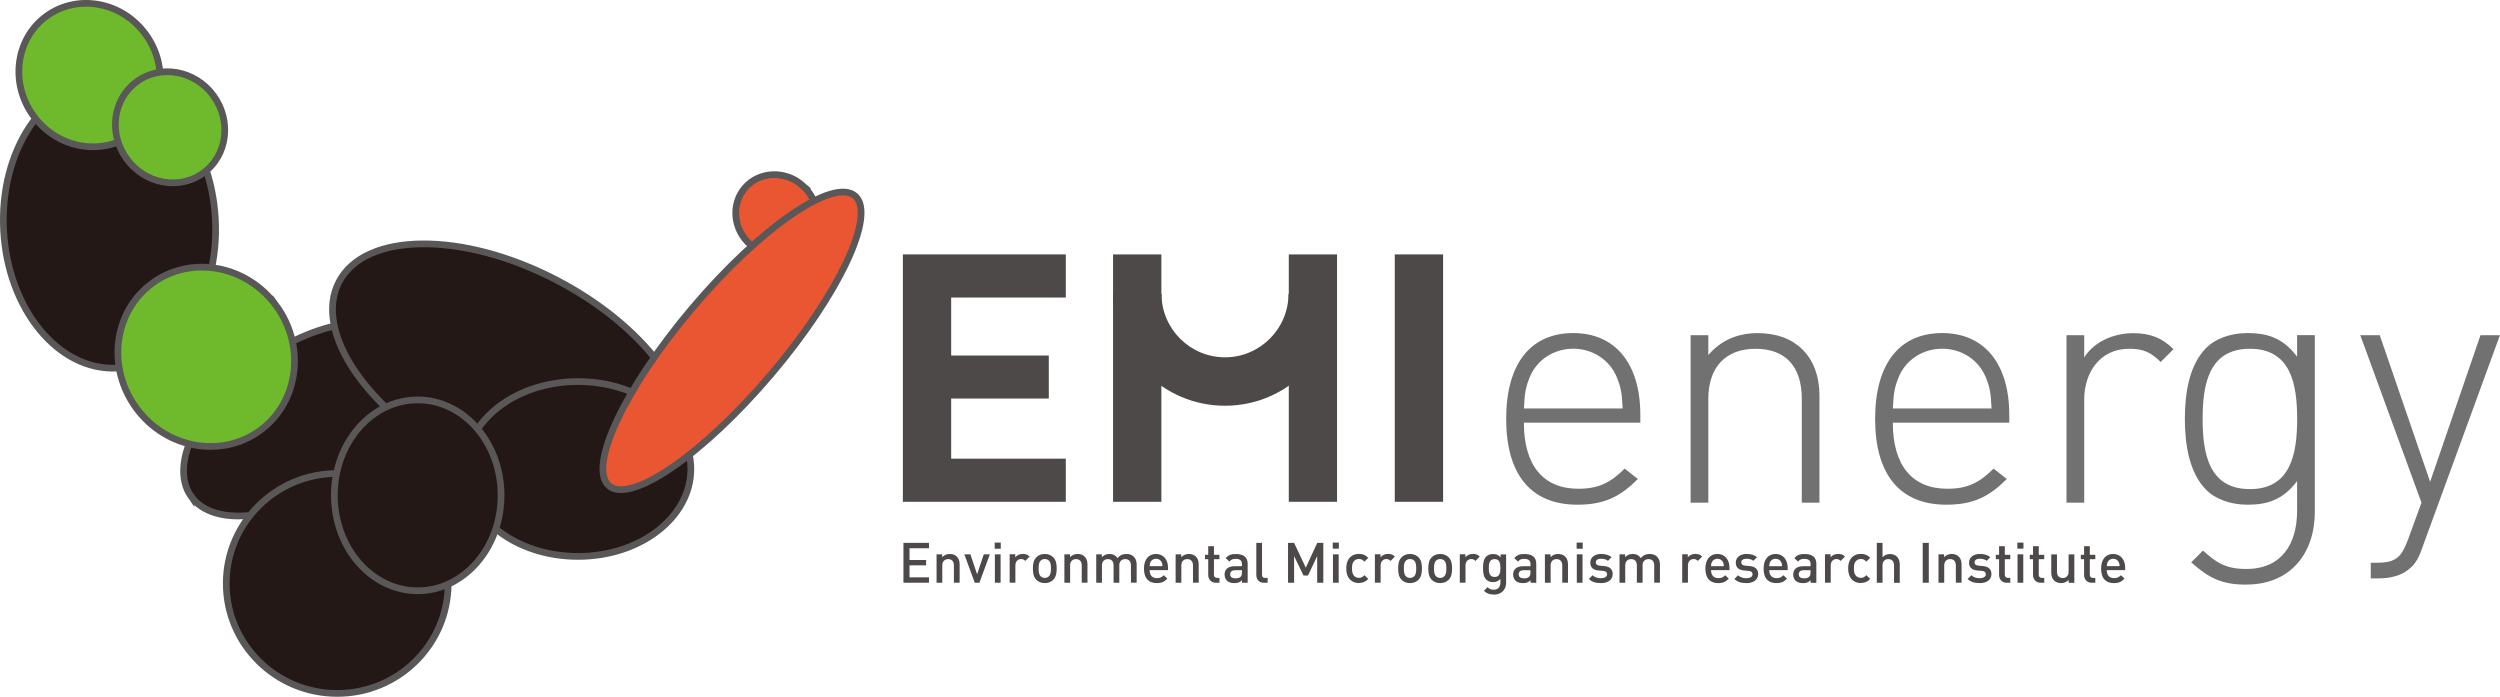 <svg data-name="レイヤー 2" xmlns="http://www.w3.org/2000/svg" viewBox="0 0 427.92 119.27"><g data-name="レイヤー 1"><path d="M260.84 72.36c0 7.25 3.27 11.3 9.34 11.3 3.39 0 5.47-1.01 7.91-3.45l2.26 1.78c-2.91 2.91-5.59 4.4-10.35 4.4-7.91 0-12.19-5.11-12.19-14.69s4.28-14.69 11.48-14.69 11.48 5.23 11.48 13.97v1.37h-19.92Zm15.88-7.85c-1.25-2.97-4.16-4.82-7.43-4.82s-6.18 1.84-7.43 4.82c-.71 1.78-.89 2.68-1.01 5.41h16.89c-.12-2.74-.3-3.63-1.01-5.41Zm31.69 21.53V68.26c0-5.53-2.79-8.56-7.91-8.56s-8.09 3.15-8.09 8.56v17.78h-3.03V57.38h3.03v3.39c2.14-2.5 5-3.75 8.44-3.75 3.21 0 5.77.95 7.61 2.74 1.9 1.84 2.97 4.58 2.97 7.97v18.31h-3.03Zm15.58-13.68c0 7.25 3.27 11.3 9.34 11.3 3.39 0 5.47-1.01 7.91-3.45l2.26 1.78c-2.91 2.91-5.59 4.4-10.35 4.4-7.91 0-12.19-5.11-12.19-14.69s4.28-14.69 11.48-14.69 11.48 5.23 11.48 13.97v1.37H324Zm15.88-7.85c-1.25-2.97-4.16-4.82-7.43-4.82s-6.18 1.84-7.43 4.82c-.71 1.78-.89 2.68-1.01 5.41h16.89c-.12-2.74-.3-3.63-1.01-5.41Zm29.96-2.55c-1.72-1.72-3.03-2.26-5.41-2.26-4.94 0-7.67 4.04-7.67 8.68v17.66h-3.03V57.38h3.03v3.81c1.66-2.68 5-4.16 8.38-4.16 2.74 0 4.88.71 6.9 2.74l-2.2 2.2Zm14.69 38.11c-4.28 0-6.42-1.13-9.46-3.81l2.02-2.02c2.26 2.02 3.81 3.15 7.43 3.15 6.01 0 8.68-4.28 8.68-9.93v-5.11c-2.5 3.33-5.29 4.04-8.5 4.04-2.97 0-5.53-1.01-7.02-2.5-2.91-2.91-3.69-7.67-3.69-12.19s.77-9.28 3.69-12.19c1.49-1.49 4.04-2.5 7.02-2.5 3.21 0 6.01.71 8.5 4.04v-3.69h3.03v30.27c0 7.2-4.28 12.43-11.71 12.43Zm.59-40.37c-7.02 0-8.09 6.07-8.09 12.01s1.07 12.01 8.09 12.01 8.09-6.07 8.09-12.01-1.07-12.01-8.09-12.01Zm29.49 34.13c-.54 1.55-1.13 2.62-1.96 3.33-1.43 1.37-3.51 1.84-5.41 1.84h-1.43v-2.68h1.13c3.27 0 4.16-1.07 5.23-3.92l2.32-6.36-10.47-28.66h3.33l8.62 25.09 8.62-25.09h3.33l-13.32 36.45Z" style="fill:#727171"/><path d="M154.64 99.75v-6.83h4.37v.93h-3.33v2h2.84v.92h-2.84v2.05h3.33v.93h-4.37Zm8.64 0v-2.97c0-.76-.43-1.08-.98-1.08s-1.01.34-1.01 1.08v2.97h-.98v-4.87h.96v.49c.34-.36.81-.55 1.3-.55s.91.16 1.2.44c.37.36.49.83.49 1.37v3.11h-.98Zm4.37 0h-.8l-1.79-4.87h1.04l1.15 3.43 1.14-3.43h1.04l-1.79 4.87Zm2.61-5.83v-1.04h1.04v1.04h-1.04Zm.03 5.83v-4.87h.98v4.87h-.98Zm5.21-3.73c-.22-.22-.39-.33-.73-.33-.53 0-.97.42-.97 1.09v2.96h-.98v-4.87h.96v.53c.25-.35.75-.59 1.3-.59.47 0 .83.12 1.16.46l-.74.74Zm4.79 3.21c-.32.33-.8.58-1.46.58s-1.13-.25-1.45-.58c-.46-.48-.58-1.09-.58-1.92s.12-1.43.58-1.91c.32-.33.79-.58 1.45-.58s1.14.25 1.46.58c.46.48.58 1.09.58 1.91s-.12 1.44-.58 1.92Zm-.74-3.26c-.18-.18-.43-.28-.72-.28s-.53.1-.71.28c-.3.3-.34.81-.34 1.33s.04 1.04.34 1.33c.18.18.42.29.71.29s.54-.11.72-.29c.3-.3.34-.81.34-1.33s-.04-1.04-.34-1.33Zm5.61 3.78v-2.97c0-.76-.43-1.08-.98-1.08s-1.01.34-1.01 1.08v2.97h-.98v-4.87h.96v.49c.34-.36.81-.55 1.3-.55s.91.16 1.2.44c.37.36.49.83.49 1.37v3.11h-.98Zm8.42 0v-2.97c0-.76-.43-1.08-.98-1.08s-1.01.34-1.01 1.04v3.01h-.98v-2.97c0-.76-.43-1.08-.98-1.08s-1.01.34-1.01 1.08v2.97h-.98v-4.87h.96v.49c.33-.36.81-.55 1.3-.55.6 0 1.07.24 1.38.71.39-.48.88-.71 1.53-.71.5 0 .94.16 1.23.44.37.36.52.83.52 1.37v3.11h-.98Zm3.2-2.15c0 .84.44 1.36 1.24 1.36.55 0 .83-.15 1.18-.5l.62.59c-.5.5-.97.76-1.82.76-1.22 0-2.19-.64-2.19-2.5 0-1.57.82-2.49 2.06-2.49s2.06.96 2.06 2.34v.43h-3.16Zm2.06-1.35c-.15-.36-.5-.61-.96-.61s-.82.25-.97.61c-.1.22-.12.36-.12.66h2.19c0-.3-.04-.44-.13-.66Zm5.36 3.5v-2.97c0-.76-.43-1.08-.98-1.08s-1.01.34-1.01 1.08v2.97h-.98v-4.87h.96v.49c.34-.36.81-.55 1.3-.55s.91.16 1.2.44c.37.36.49.83.49 1.37v3.11h-.98Zm3.94 0c-.91 0-1.33-.65-1.33-1.35v-2.68h-.56v-.75h.56v-1.48h.98v1.48h.94v.75h-.94v2.63c0 .36.17.57.54.57h.4v.83h-.59Zm4.45 0v-.44c-.35.36-.69.5-1.3.5s-1.01-.14-1.3-.44c-.25-.26-.38-.63-.38-1.05 0-.82.57-1.4 1.68-1.4h1.29v-.35c0-.61-.31-.91-1.07-.91-.54 0-.8.12-1.07.47l-.64-.6c.46-.54.94-.7 1.75-.7 1.33 0 2.01.57 2.01 1.67v3.25h-.96Zm-.01-2.15h-1.14c-.58 0-.87.26-.87.7s.28.69.89.69c.37 0 .65-.03.91-.28.14-.14.21-.37.21-.72v-.39Zm3.79 2.15c-.93 0-1.33-.62-1.33-1.34v-5.49h.98v5.43c0 .37.13.57.53.57h.43v.83h-.6Zm9.09 0v-4.57l-1.57 3.33h-.77l-1.61-3.33v4.57h-1.04v-6.83h1.04l2 4.25 1.96-4.25h1.04v6.83h-1.04Zm2.67-5.83v-1.04h1.04v1.04h-1.04Zm.03 5.83v-4.87h.98v4.87h-.98Zm4.45.05c-1.09 0-2.17-.67-2.17-2.5s1.07-2.49 2.17-2.49c.67 0 1.14.19 1.6.68l-.67.65c-.31-.34-.55-.46-.93-.46s-.69.15-.9.43c-.21.27-.29.61-.29 1.18s.08.92.29 1.19c.21.28.53.43.9.43s.62-.12.93-.46l.67.64c-.46.49-.93.69-1.6.69Zm5.41-3.78c-.22-.22-.39-.33-.73-.33-.53 0-.97.42-.97 1.09v2.96h-.98v-4.87h.96v.53c.25-.35.75-.59 1.3-.59.47 0 .83.12 1.16.46l-.74.74Zm4.79 3.21c-.32.33-.8.58-1.46.58s-1.13-.25-1.45-.58c-.46-.48-.58-1.09-.58-1.92s.12-1.43.58-1.91c.32-.33.79-.58 1.45-.58s1.14.25 1.46.58c.46.48.58 1.09.58 1.91s-.12 1.44-.58 1.92Zm-.74-3.26c-.18-.18-.43-.28-.72-.28s-.53.1-.71.28c-.3.3-.34.81-.34 1.33s.04 1.04.34 1.33c.18.18.42.29.71.29s.54-.11.72-.29c.3-.3.34-.81.34-1.33s-.04-1.04-.34-1.33Zm5.9 3.26c-.32.33-.8.58-1.46.58s-1.13-.25-1.45-.58c-.46-.48-.58-1.09-.58-1.92s.12-1.43.58-1.91c.32-.33.79-.58 1.45-.58s1.14.25 1.46.58c.46.48.58 1.09.58 1.91s-.11 1.44-.58 1.92Zm-.74-3.26c-.18-.18-.43-.28-.72-.28s-.53.1-.71.28c-.3.3-.34.81-.34 1.33s.04 1.04.34 1.33c.18.18.42.29.71.29s.54-.11.72-.29c.3-.3.34-.81.34-1.33s-.04-1.04-.34-1.33Zm5.32.05c-.22-.22-.39-.33-.73-.33-.53 0-.97.42-.97 1.09v2.96h-.98v-4.87h.96v.53c.25-.35.75-.59 1.3-.59.47 0 .83.12 1.16.46l-.74.74Zm3.17 5.75c-.74 0-1.21-.17-1.72-.64l.62-.62c.31.29.58.43 1.06.43.83 0 1.14-.59 1.14-1.24v-.62c-.36.42-.76.56-1.26.56s-.89-.16-1.16-.43c-.47-.47-.55-1.15-.55-1.98s.08-1.51.55-1.98c.27-.27.68-.42 1.17-.42.52 0 .91.13 1.28.58v-.52h.95v4.84c0 1.19-.79 2.05-2.08 2.05Zm.11-6.07c-.88 0-1 .76-1 1.53s.12 1.53 1 1.53.99-.76.99-1.53-.11-1.53-.99-1.53Zm6.15 4.05v-.44c-.35.36-.69.5-1.3.5s-1.01-.14-1.3-.44c-.25-.26-.38-.63-.38-1.05 0-.82.57-1.4 1.68-1.4h1.29v-.35c0-.61-.31-.91-1.06-.91-.54 0-.8.12-1.07.47l-.64-.6c.46-.54.94-.7 1.75-.7 1.33 0 2.01.57 2.01 1.67v3.25H262Zm-.02-2.15h-1.14c-.58 0-.87.26-.87.7s.28.69.89.69c.37 0 .65-.03.91-.28.14-.14.21-.37.21-.72v-.39Zm5.45 2.15v-2.97c0-.76-.43-1.08-.98-1.08s-1.01.34-1.01 1.08v2.97h-.98v-4.87h.96v.49c.34-.36.81-.55 1.3-.55s.91.16 1.2.44c.37.36.49.83.49 1.37v3.11h-.98Zm2.46-5.83v-1.04h1.04v1.04h-1.04Zm.03 5.83v-4.87h.98v4.87h-.98Zm4.11.05c-.8 0-1.47-.13-2.04-.7l.64-.64c.39.4.92.51 1.4.51.59 0 1.07-.21 1.07-.67 0-.33-.18-.54-.65-.58l-.78-.07c-.91-.08-1.44-.49-1.44-1.34 0-.95.82-1.49 1.83-1.49.73 0 1.35.15 1.8.55l-.61.62c-.31-.26-.74-.35-1.2-.35-.59 0-.88.26-.88.62 0 .29.15.51.67.56l.77.07c.91.08 1.45.51 1.45 1.37 0 1.02-.86 1.55-2.03 1.55Zm9.14-.05v-2.97c0-.76-.43-1.08-.98-1.08s-1.01.34-1.01 1.04v3.01h-.98v-2.97c0-.76-.43-1.08-.98-1.08s-1.01.34-1.01 1.08v2.97h-.98v-4.87h.96v.49c.33-.36.81-.55 1.3-.55.6 0 1.07.24 1.38.71.39-.48.88-.71 1.53-.71.5 0 .94.16 1.23.44.37.36.52.83.52 1.37v3.11h-.98Zm7.47-3.73c-.22-.22-.39-.33-.73-.33-.53 0-.97.42-.97 1.09v2.96h-.98v-4.87h.96v.53c.25-.35.75-.59 1.3-.59.47 0 .83.12 1.16.46l-.74.74Zm2.26 1.58c0 .84.44 1.36 1.24 1.36.55 0 .83-.15 1.18-.5l.62.59c-.5.5-.97.76-1.82.76-1.22 0-2.19-.64-2.19-2.5 0-1.57.82-2.49 2.06-2.49s2.06.96 2.06 2.34v.43h-3.16Zm2.05-1.35c-.15-.36-.5-.61-.96-.61s-.82.25-.97.61c-.1.22-.12.36-.12.66h2.19c0-.3-.04-.44-.13-.66Zm3.98 3.55c-.8 0-1.47-.13-2.04-.7l.64-.64c.39.4.92.51 1.4.51.59 0 1.07-.21 1.07-.67 0-.33-.18-.54-.65-.58l-.78-.07c-.91-.08-1.44-.49-1.44-1.34 0-.95.82-1.49 1.83-1.49.73 0 1.35.15 1.8.55l-.61.62c-.31-.26-.74-.35-1.2-.35-.59 0-.88.26-.88.62 0 .29.15.51.67.56l.77.07c.91.08 1.45.51 1.45 1.37 0 1.02-.86 1.55-2.03 1.55Zm3.93-2.2c0 .84.44 1.36 1.24 1.36.55 0 .83-.15 1.18-.5l.62.59c-.5.5-.97.76-1.82.76-1.22 0-2.19-.64-2.19-2.5 0-1.57.82-2.49 2.06-2.49s2.06.96 2.06 2.34v.43h-3.16Zm2.05-1.35c-.15-.36-.5-.61-.96-.61s-.82.25-.97.61c-.1.22-.12.36-.12.66h2.19c0-.3-.04-.44-.13-.66Zm5.03 3.5v-.44c-.35.36-.69.5-1.3.5s-1.01-.14-1.3-.44c-.25-.26-.38-.63-.38-1.05 0-.82.57-1.4 1.68-1.4h1.29v-.35c0-.61-.31-.91-1.06-.91-.54 0-.8.12-1.07.47l-.64-.6c.46-.54.94-.7 1.75-.7 1.33 0 2.01.57 2.01 1.67v3.25h-.96Zm-.02-2.15h-1.14c-.58 0-.87.26-.87.7s.28.69.89.69c.37 0 .65-.03.91-.28.14-.14.21-.37.21-.72v-.39Zm5.16-1.58c-.22-.22-.39-.33-.73-.33-.53 0-.97.42-.97 1.09v2.96h-.98v-4.87h.96v.53c.25-.35.75-.59 1.3-.59.47 0 .83.12 1.16.46l-.74.74Zm3.46 3.78c-1.09 0-2.17-.67-2.17-2.5s1.07-2.49 2.17-2.49c.67 0 1.14.19 1.6.68l-.67.65c-.31-.34-.55-.46-.93-.46s-.69.15-.9.43c-.21.27-.29.61-.29 1.18s.08.92.29 1.19c.21.28.53.43.9.43s.62-.12.93-.46l.67.64c-.46.49-.93.69-1.6.69Zm5.68-.05v-2.98c0-.74-.43-1.07-.98-1.07s-.99.34-.99 1.07v2.98h-.98v-6.83h.98v2.46c.34-.36.78-.55 1.26-.55 1.08 0 1.69.73 1.69 1.79v3.14h-.98Zm4.91 0v-6.83h1.04v6.83h-1.04Zm5.67 0v-2.97c0-.76-.43-1.08-.98-1.08s-1.01.34-1.01 1.08v2.97h-.98v-4.87h.96v.49c.34-.36.81-.55 1.3-.55s.91.16 1.2.44c.37.36.49.83.49 1.37v3.11h-.98Zm4.06.05c-.8 0-1.47-.13-2.04-.7l.64-.64c.39.4.92.51 1.4.51.59 0 1.07-.21 1.07-.67 0-.33-.18-.54-.65-.58l-.78-.07c-.91-.08-1.44-.49-1.44-1.34 0-.95.82-1.49 1.83-1.49.73 0 1.35.15 1.8.55l-.61.62c-.31-.26-.74-.35-1.2-.35-.59 0-.88.26-.88.62 0 .29.15.51.67.56l.77.07c.91.08 1.45.51 1.45 1.37 0 1.02-.86 1.55-2.03 1.55Zm4.67-.05c-.91 0-1.33-.65-1.33-1.35v-2.68h-.56v-.75h.56v-1.48h.98v1.48h.94v.75h-.94v2.63c0 .36.17.57.54.57h.4v.83h-.59Zm1.8-5.83v-1.04h1.04v1.04h-1.04Zm.03 5.83v-4.87h.98v4.87h-.98Zm3.98 0c-.91 0-1.33-.65-1.33-1.35v-2.68h-.56v-.75h.56v-1.48h.98v1.48h.94v.75h-.94v2.63c0 .36.17.57.54.57h.4v.83h-.59Zm4.77 0v-.49c-.34.36-.81.55-1.29.55s-.91-.16-1.2-.44c-.37-.36-.49-.83-.49-1.37v-3.11h.98v2.97c0 .76.43 1.08.98 1.08s1.01-.34 1.01-1.08v-2.97h.98v4.87h-.96Zm3.97 0c-.91 0-1.33-.65-1.33-1.35v-2.68h-.56v-.75h.56v-1.48h.98v1.48h.94v.75h-.94v2.63c0 .36.17.57.54.57h.4v.83h-.59Zm2.55-2.15c0 .84.44 1.36 1.24 1.36.55 0 .83-.15 1.18-.5l.62.59c-.5.5-.97.76-1.82.76-1.22 0-2.19-.64-2.19-2.5 0-1.57.82-2.49 2.06-2.49s2.06.96 2.06 2.34v.43h-3.16Zm2.06-1.35c-.15-.36-.5-.61-.96-.61s-.82.25-.97.61c-.1.22-.12.36-.12.66h2.19c0-.3-.04-.44-.13-.66ZM154.54 85.89V43.55h27.89v7.38h-19.62v9.92h16.71v7.37h-16.71v10.29h19.62v7.38h-27.89Zm84.2 0V43.55h8.27v42.34h-8.27Zm-29.06-16.44c-10.56 0-19.16-8.59-19.16-19.16h8.29c0 5.99 4.88 10.87 10.87 10.87s10.87-4.88 10.87-10.87h8.3c0 10.57-8.6 19.16-19.17 19.16Z" style="fill:#4c4948"/><path style="fill:#4c4948" d="M190.52 43.55h8.27v42.34h-8.27zm30.08 0h8.26v42.34h-8.26z"/><path style="fill:none" d="M154.54 43.55h273.33v56.19H154.54z"/><path d="M32.69 84.94c-3.87-5.54 1.43-15.95 11.85-23.23 10.43-7.29 22.02-8.7 25.9-3.16 3.88 5.54-1.43 15.95-11.86 23.23-10.42 7.29-22.01 8.7-25.89 3.15Z" style="fill:#231815;stroke:#595757;stroke-miterlimit:10;stroke-width:1.15px"/><path d="M116.36 78.68c-4.46 8.57-21.15 8.7-37.26.31-16.11-8.4-25.55-22.16-21.08-30.73 4.47-8.57 21.15-8.71 37.27-.31 16.11 8.4 25.55 22.16 21.08 30.73Z" style="fill:#231815;stroke:#595757;stroke-miterlimit:10;stroke-width:1.15px"/><path d="M118.25 80.28c0 8.27-8.64 14.96-19.31 14.96s-19.31-6.7-19.31-14.96 8.65-14.97 19.31-14.97 19.31 6.7 19.31 14.97ZM76.71 99.87c0 10.4-8.5 18.82-18.99 18.82s-18.99-8.43-18.99-18.82 8.5-18.82 18.99-18.82 18.99 8.43 18.99 18.82ZM17.43 13.92c10.01-.53 18.71 10.02 19.43 23.57.73 13.55-6.8 24.98-16.81 25.51C10.04 63.53 1.34 52.98.62 39.43-.1 25.88 7.43 14.46 17.43 13.92Z" style="fill:#231815;stroke:#595757;stroke-miterlimit:10;stroke-width:1.15px"/><path d="M47.25 52.28c5.11 6.95 3.9 16.52-2.71 21.38-6.6 4.85-16.1 3.15-21.2-3.8-5.11-6.95-3.89-16.52 2.71-21.37 6.61-4.85 16.1-3.15 21.2 3.8ZM24.89 5.82c4.09 5.56 3.12 13.22-2.17 17.1-5.28 3.88-12.88 2.52-16.96-3.04C1.67 14.32 2.64 6.67 7.92 2.79 13.21-1.1 20.81.26 24.89 5.82Z" style="fill:#6fba2c;stroke:#595757;stroke-miterlimit:10;stroke-width:1.15px"/><path d="M36.52 16.35c3.16 4.31 2.41 10.23-1.68 13.24-4.09 3-9.97 1.95-13.13-2.36-3.17-4.3-2.42-10.23 1.67-13.24s9.97-1.95 13.14 2.35Z" style="fill:#6fba2c;stroke:#595757;stroke-miterlimit:10;stroke-width:1.15px"/><path d="M137.32 31.71c2.97 2.57 3.38 6.94.93 9.76-2.45 2.81-6.84 3-9.8.42-2.96-2.58-3.37-6.95-.92-9.76 2.45-2.81 6.84-3 9.8-.42Z" style="fill:#ea5532;stroke:#595757;stroke-miterlimit:10;stroke-width:1.15px"/><path d="M146.34 33.52c-3.72-3.15-16.15 5.42-27.77 19.13-11.62 13.71-18.04 27.37-14.32 30.52 3.71 3.15 16.14-5.42 27.76-19.13 11.63-13.71 18.05-27.38 14.33-30.52Z" style="fill:#ea5532;stroke:#595757;stroke-miterlimit:10;stroke-width:1.15px"/><path d="M85.77 84.78c0-9.02-6.39-16.33-14.27-16.33s-14.27 7.31-14.27 16.33 6.39 16.34 14.27 16.34 14.27-7.32 14.27-16.34Z" style="fill:#231815;stroke:#595757;stroke-miterlimit:10;stroke-width:1.15px"/><path style="fill:none" d="M.57.57h146.82v118.12H.57z"/></g></svg>